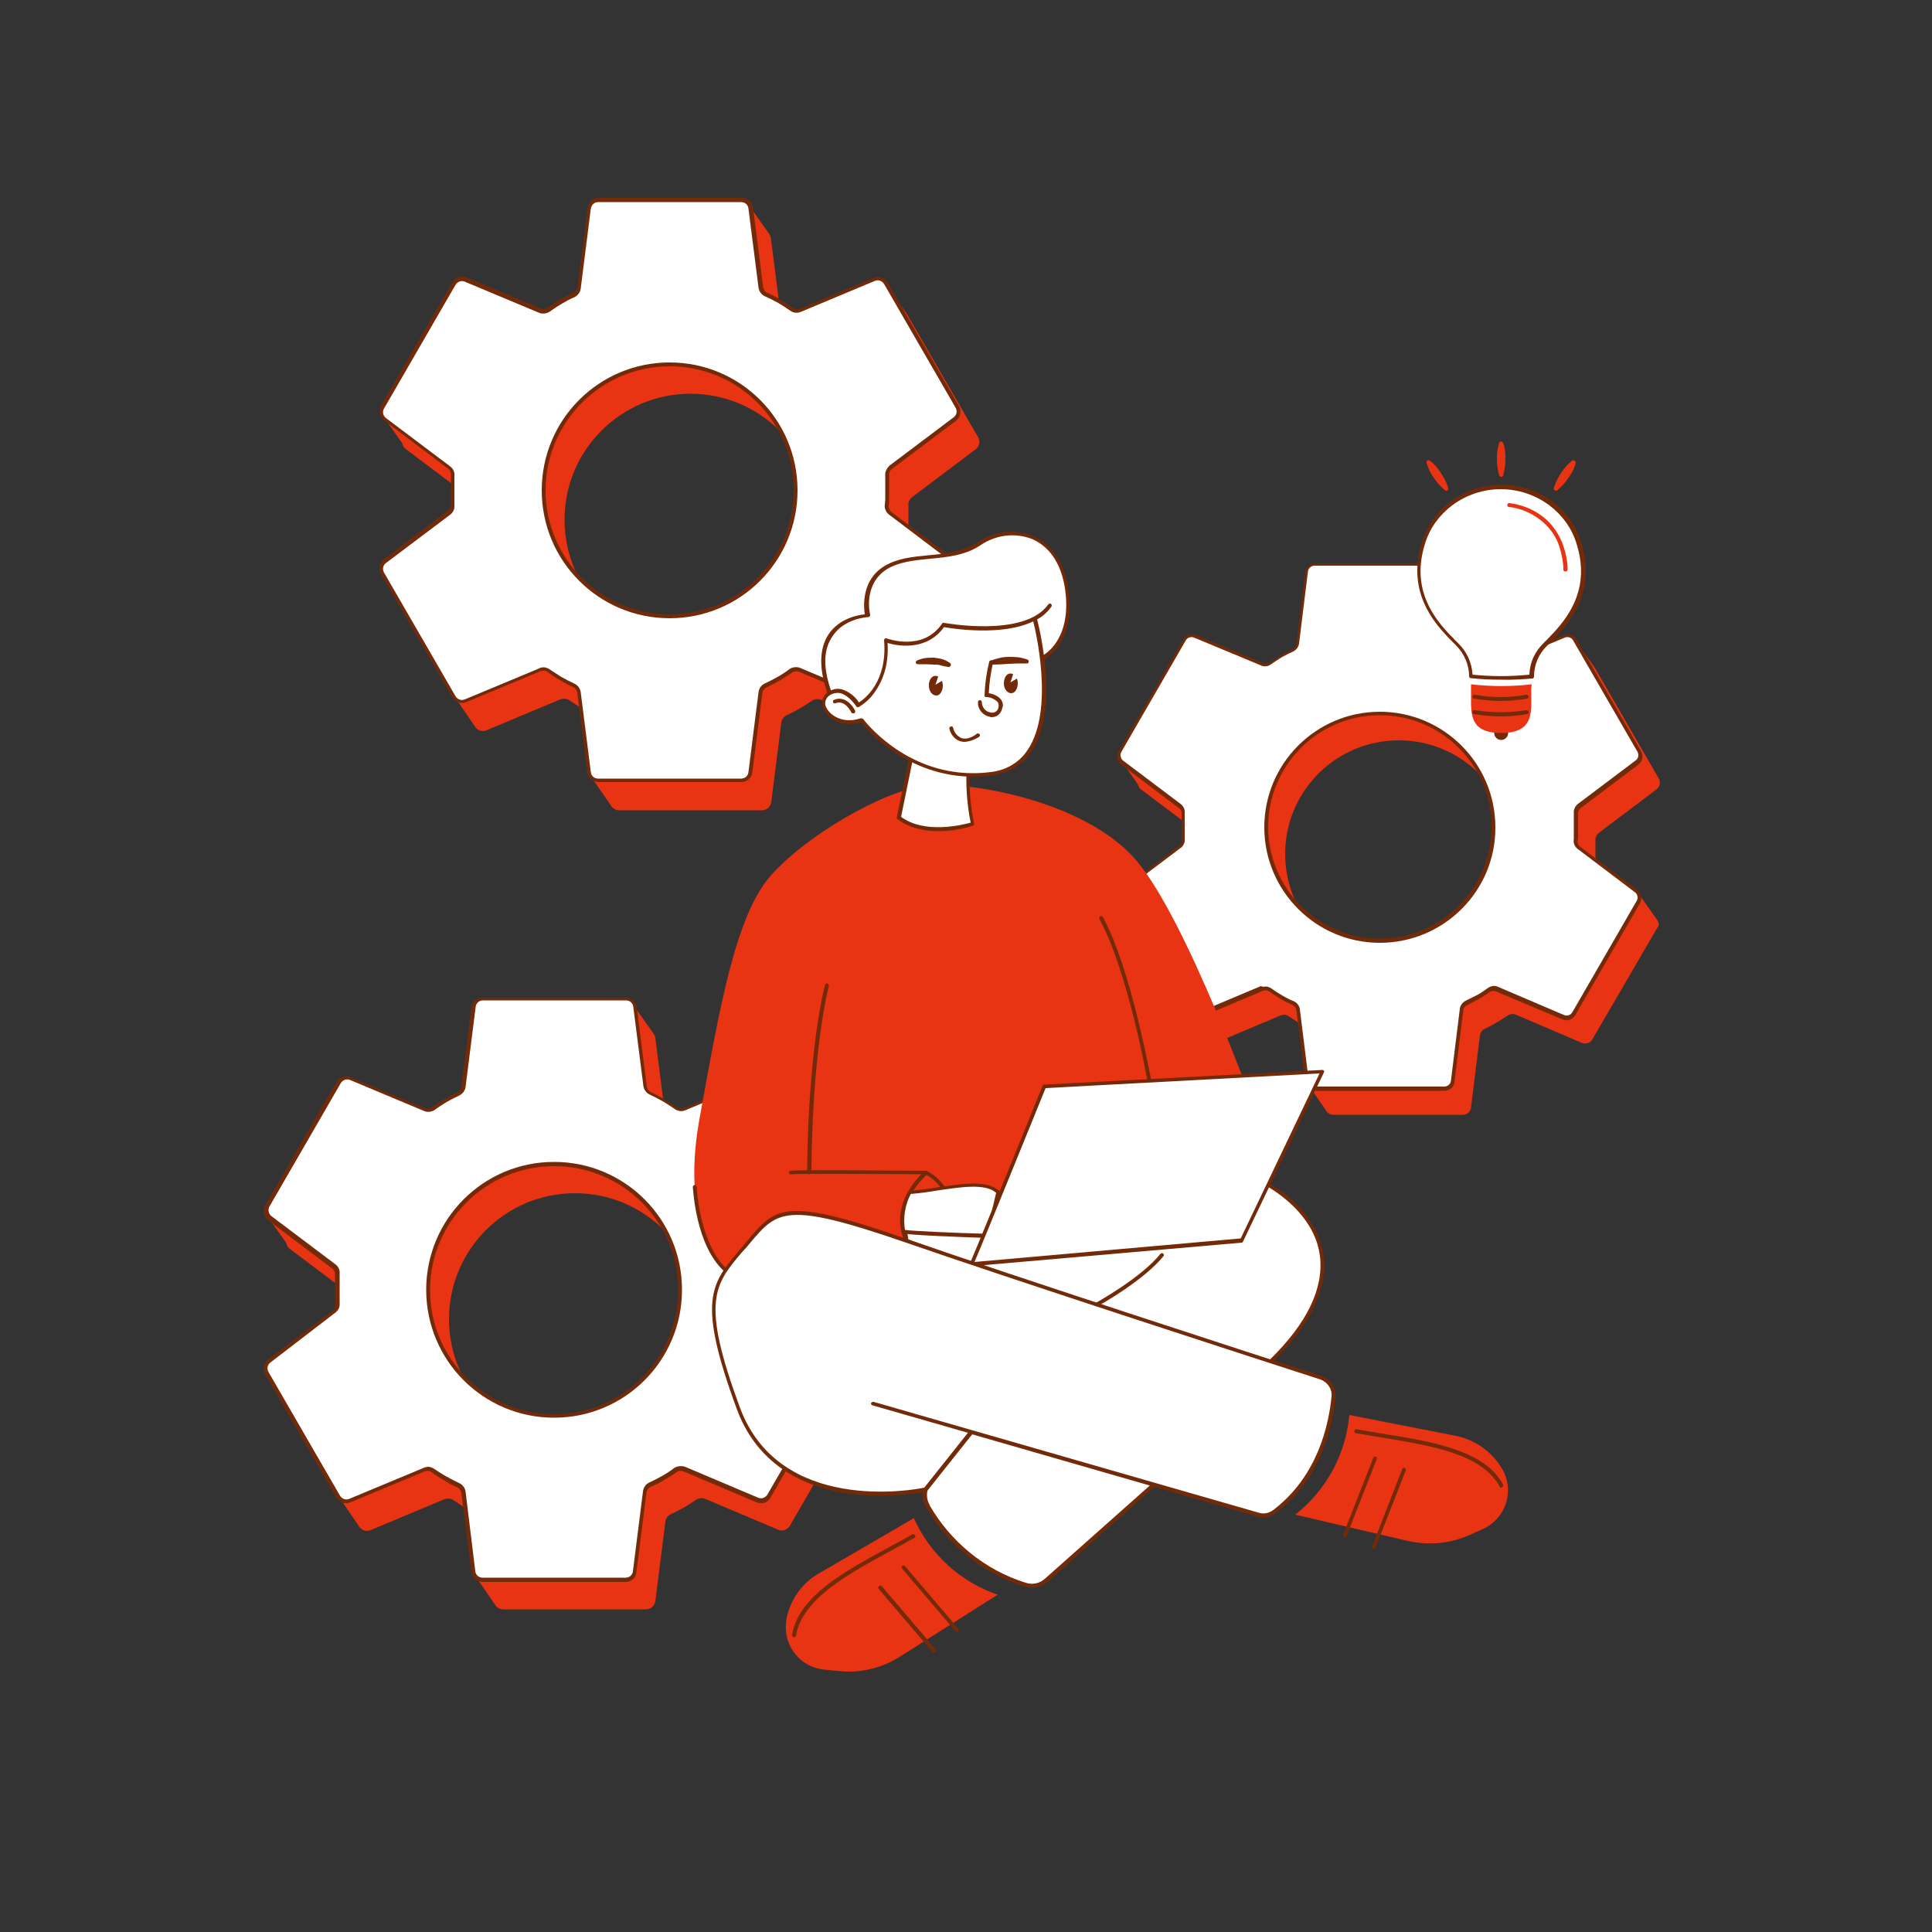 <svg transform="scale(1)" version="1.1" id="_x30_029_x5F_creative-process" xmlns="http://www.w3.org/2000/svg" xmlns:xlink="http://www.w3.org/1999/xlink" x="0px" y="0px" viewBox="0 0 500 500" xml:space="preserve" class="show_show__wrapper__graphic__5Waiy "><rect x="0" y="0" width="500" height="500" fill="#333333" stroke="none"/><title>React</title><style type="text/css">
	.st0{fill:#E83412;}
	.st1{fill:#FFFFFF;}
	.st2{fill:#732A09;}
</style><g id="gear-3"><path class="st0" d="M429,238.3L429,238.3l-0.1-0.2l-4.6-6.5l-1.7,1.6l-9-6.8c-0.6-0.5-0.9-1.3-0.8-2.1c0-0.4,0.1-0.7,0.1-1.1v-4.6
		c0-0.4,0-0.8,0-1.1c-0.1-0.7,0.3-1.4,0.8-1.9l15-11.3c0.9-0.7,1.1-1.9,0.6-2.8l-16.7-28.9l-5.5-7.6l-3,5.5l3.1,2.2l-14.7,6.2
		c-0.7,0.3-1.5,0.2-2.1-0.2c-1-0.7-1.9-1.3-2.9-1.9c-1-0.6-2-1.1-3-1.6c-0.7-0.3-1.2-1-1.3-1.7l-2.3-18.5c-0.1-0.4-0.2-0.8-0.5-1.1
		l0,0l-5-7.1l-2,6.4h-28c-1.1,0-2,0.8-2.1,1.9l-2.3,18.6c-0.1,0.7-0.5,1.4-1.2,1.7c-1,0.4-2,1-3,1.6s-2,1.2-3,1.9
		c-0.6,0.4-1.4,0.5-2,0.2l-17.3-7.2c-1-0.4-2.2,0-2.7,0.9L297.5,197l-1.4-2l-6.4,1.2l4.8,6.8l0,0c0.1,0.5,0.4,1,0.8,1.3l15,11.3
		c0.6,0.4,0.9,1.1,0.8,1.9c0,0.4,0,0.8,0,1.1v4.6c0,0.4,0,0.7,0,1.1c0.1,0.7-0.2,1.4-0.8,1.9l-15,11.3c-0.9,0.7-1.1,1.9-0.6,2.8
		l13,22.4l-0.5,0.2l4.2,6.3c0.6,0.9,1.7,1.3,2.7,0.9l17.3-7.3c0.7-0.3,1.5-0.2,2.1,0.2c1,0.6,1.9,1.3,2.9,1.9c1,0.6,2,1.1,3,1.6
		c0.7,0.3,1.2,0.9,1.3,1.7l1.2,10.3l-3,0.3v2.4l4.2,6.1c0.1,0.2,0.2,0.4,0.4,0.5l0.1,0.1l0,0c0.4,0.4,0.9,0.6,1.5,0.6h33.5
		c1.1,0,2-0.8,2.1-1.9l2.3-18.6c0.1-0.7,0.5-1.4,1.2-1.7c1-0.5,2-1,3-1.6s2-1.2,3-1.9c0.6-0.4,1.4-0.5,2.1-0.2l17.1,7.3
		c1,0.4,2.2,0,2.7-0.9l16.8-28.9C429.4,239.7,429.4,238.9,429,238.3L429,238.3z M362,250.4c-16.3,0-29.4-13.2-29.4-29.4
		c0-16.3,13.2-29.4,29.4-29.4c16.3,0,29.4,13.2,29.4,29.4l0,0C391.4,237.2,378.3,250.4,362,250.4C362,250.4,362,250.4,362,250.4
		L362,250.4z"></path><path class="st1" d="M408.7,219.4c-0.6-0.5-0.9-1.3-0.8-2.1c0-0.4,0.1-0.7,0.1-1.1v-4.6c0-0.4,0-0.8,0-1.1c0-0.7,0.3-1.4,0.8-1.9
		l15-11.3c0.9-0.7,1.1-1.9,0.6-2.8l-16.7-28.9c-0.5-0.9-1.7-1.3-2.7-0.9l-17.4,7.2c-0.7,0.3-1.5,0.2-2.1-0.2
		c-0.9-0.7-1.9-1.3-2.9-1.9c-1-0.6-2-1.1-3-1.6c-0.7-0.3-1.2-0.9-1.3-1.7l-2.4-18.5c-0.1-1.1-1.1-1.9-2.2-1.9h-33.4
		c-1.1,0-2,0.8-2.1,1.9l-2.3,18.6c-0.1,0.7-0.5,1.4-1.2,1.7c-1,0.4-2,1-3,1.6s-2,1.2-3,1.9c-0.6,0.4-1.4,0.5-2,0.2l-17.3-7.2
		c-1-0.4-2.2,0-2.7,0.9L290,194.6c-0.6,1-0.3,2.2,0.6,2.8l15,11.3c0.6,0.4,0.9,1.2,0.8,1.9c0,0.4,0,0.8,0,1.1v4.6c0,0.4,0,0.7,0,1.1
		c0.1,0.7-0.3,1.4-0.8,1.9l-15,11.3c-0.9,0.7-1.1,1.9-0.6,2.8l16.7,28.9c0.5,0.9,1.7,1.3,2.7,0.9l17.3-7.2c0.7-0.3,1.5-0.2,2.1,0.2
		c0.9,0.6,1.9,1.3,2.9,1.9c1,0.6,2,1.1,3,1.6c0.7,0.3,1.2,0.9,1.3,1.7l2.3,18.5c0.1,1.1,1.1,1.9,2.1,1.9h33.4c1.1,0,2-0.8,2.2-1.9
		l2.3-18.6c0.1-0.7,0.5-1.4,1.2-1.7c1-0.5,2-1,3-1.6s2-1.2,3-1.9c0.6-0.4,1.4-0.5,2.1-0.2l17.1,7.2c1,0.4,2.2,0,2.7-0.9l16.7-28.9
		c0.6-1,0.3-2.2-0.6-2.8L408.7,219.4z M357.1,243.4c-16.3,0-29.4-13.2-29.4-29.4c0-16.3,13.2-29.4,29.4-29.4
		c16.2,0,29.4,13.2,29.4,29.4C386.6,230.3,373.4,243.4,357.1,243.4C357.1,243.5,357.1,243.5,357.1,243.4L357.1,243.4z"></path><path class="st2" d="M373.8,282.3h-33.4c-1.4,0-2.5-1-2.6-2.4l-2.3-18.5c-0.1-0.6-0.5-1.1-1-1.3c-1.1-0.5-2.1-1-3.1-1.6
		c-1-0.6-1.9-1.2-2.9-1.9c-0.5-0.3-1.1-0.4-1.6-0.2l-17.3,7.3c-1.2,0.5-2.7,0-3.4-1.1l-16.7-28.9c-0.7-1.2-0.4-2.7,0.7-3.5l15-11.3
		c0.5-0.3,0.7-0.9,0.6-1.4v-0.2c0-0.3,0-0.7,0-1v-4.6c0-0.3,0-0.7,0-1v-0.1c0.1-0.6-0.2-1.1-0.6-1.4l-15-11.3
		c-1.1-0.8-1.4-2.3-0.7-3.5l16.7-28.9c0.7-1.2,2.1-1.6,3.4-1.1l17.3,7.2c0.5,0.2,1.1,0.2,1.6-0.1c1.1-0.7,2-1.3,3-1.9
		c1-0.6,2-1.1,3.1-1.6c0.5-0.3,0.8-0.7,0.9-1.3l2.3-18.6c0.2-1.3,1.3-2.3,2.6-2.3h33.4c1.4,0,2.5,1,2.6,2.4l2.3,18.5
		c0.1,0.6,0.5,1.1,1,1.3c1.1,0.5,2.1,1,3.1,1.6c1.2,0.7,2.1,1.3,2.9,1.9c0.5,0.3,1.1,0.4,1.6,0.2l17.3-7.3c1.2-0.5,2.7,0,3.4,1.1
		l16.7,28.9c0.7,1.2,0.4,2.7-0.7,3.5l-15,11.3c-0.4,0.4-0.7,0.9-0.6,1.5c0,0.4,0,0.8,0,1.2v4.6c0,0.4,0,0.7-0.1,1.1
		c-0.1,0.6,0.2,1.2,0.6,1.5l14.8,11.2c1.1,0.8,1.4,2.3,0.7,3.5l-16.7,28.9c-0.7,1.2-2.1,1.7-3.4,1.1l-17.1-7.2
		c-0.5-0.2-1.1-0.2-1.6,0.1c-0.9,0.6-1.9,1.3-3,1.9s-2,1.1-3,1.6c-0.5,0.2-0.9,0.7-0.9,1.3l-2.3,18.6
		C376.3,281.3,375.2,282.3,373.8,282.3z M327.5,255.3c0.5,0,1.1,0.2,1.5,0.5c1,0.7,1.9,1.3,2.8,1.8c1,0.6,2,1.1,3,1.5
		c0.9,0.4,1.5,1.2,1.6,2.1l2.3,18.5c0.1,0.8,0.8,1.5,1.7,1.5h33.4c0.8,0,1.6-0.6,1.7-1.5l2.3-18.6c0.1-0.9,0.7-1.7,1.5-2.1
		c1-0.5,2-1,3-1.5s2-1.3,2.9-1.9c0.8-0.5,1.7-0.6,2.5-0.2l17.1,7.3c0.8,0.3,1.7,0,2.1-0.7l16.7-28.9c0.4-0.7,0.2-1.7-0.5-2.2
		l-14.8-11.2l0,0c-0.8-0.6-1.2-1.6-1-2.5c0-0.3,0-0.6,0-1v-4.6c0-0.4,0-0.7,0-1.1c-0.1-0.9,0.3-1.8,1-2.4l15-11.3
		c0.7-0.5,0.9-1.4,0.5-2.2l-16.7-28.9c-0.4-0.7-1.3-1-2.1-0.7l-17.3,7.2c-0.8,0.4-1.8,0.3-2.6-0.3c-0.8-0.6-1.7-1.1-2.8-1.8
		c-1-0.6-2-1.1-3-1.6c-0.9-0.4-1.5-1.2-1.6-2.1l-2.3-18.5c-0.1-0.8-0.8-1.5-1.7-1.5h-33.5c-0.8,0-1.6,0.6-1.7,1.5l-2.3,18.6
		c-0.1,0.9-0.7,1.7-1.5,2.1c-0.9,0.4-1.9,0.9-3,1.5c-0.9,0.6-1.9,1.2-2.9,1.9c-0.7,0.5-1.7,0.6-2.5,0.2l-17.3-7.2
		c-0.8-0.3-1.7,0-2.1,0.7l-16.7,28.9c-0.4,0.7-0.2,1.7,0.4,2.2l15,11.3c0.7,0.6,1.1,1.4,1,2.3v0.1c0,0.3,0,0.7,0,1v4.6
		c0,0.3,0,0.6,0,0.9v0.1c0.1,0.9-0.3,1.8-1,2.3l-15,11.3c-0.7,0.5-0.9,1.4-0.4,2.2l16.7,28.9c0.4,0.7,1.3,1,2.1,0.7l17.3-7.3
		C326.8,255.4,327.2,255.4,327.5,255.3L327.5,255.3z M357.1,244c-16.5,0-29.9-13.4-29.9-29.9c0-16.5,13.4-29.9,29.9-29.9
		c16.5,0,29.9,13.4,29.9,29.9C387.1,230.5,373.7,244,357.1,244z M357.1,185.1c-16,0-28.9,13-28.9,28.9c0,16,13,28.9,28.9,28.9
		s28.9-13,28.9-28.9c0,0,0,0,0-0.1C386,198.1,373.1,185.1,357.1,185.1L357.1,185.1z"></path></g><g id="gear-2"><path class="st0" d="M223,360.7L223,360.7l-0.1-0.2l-5-7.2l-2,1.8l-10-7.5c-0.7-0.5-1-1.4-0.9-2.3c0-0.4,0.1-0.8,0.1-1.2v-5
		c0-0.4,0-0.8,0-1.2c-0.1-0.8,0.3-1.6,0.9-2.1l16.6-12.5c1-0.7,1.2-2.1,0.6-3.1l-18.5-32l-6-8.4l-3.4,6.1l3.4,2.4l-16.2,6.8
		c-0.8,0.3-1.6,0.2-2.3-0.2c-1-0.7-2.1-1.4-3.2-2.1c-1.1-0.7-2.2-1.2-3.4-1.8c-0.8-0.3-1.3-1-1.4-1.9l-2.6-20.5
		c-0.1-0.5-0.3-0.9-0.6-1.3l0,0l-5.6-7.9l-2.2,7.1h-31c-1.2,0-2.2,0.9-2.4,2.1l-2.6,20.5c-0.1,0.8-0.6,1.5-1.3,1.9
		c-1.1,0.5-2.2,1.1-3.3,1.7s-2.2,1.4-3.3,2.1c-0.7,0.5-1.5,0.5-2.3,0.2l-19.1-8c-1.1-0.5-2.4,0-3,1l-15.6,27l-1.4-2.1l-7.1,1.3
		l5.3,7.5l0,0c0.1,0.6,0.4,1.1,0.9,1.5l16.6,12.5c0.7,0.5,1,1.3,0.9,2.1c0,0.4,0,0.8,0,1.2v4.9c0,0.4,0,0.8,0,1.2
		c0.1,0.8-0.3,1.6-0.9,2.1L75,359.9c-0.9,0.7-1.2,2.1-0.6,3.1l14.3,24.8l-0.5,0.3l4.7,6.9c0.6,1,1.9,1.5,3,1l19.1-8
		c0.8-0.3,1.6-0.2,2.3,0.2c1,0.7,2.1,1.4,3.2,2.1c1.1,0.6,2.2,1.2,3.3,1.7c0.8,0.3,1.3,1,1.4,1.9l1.4,11.4l-3.3,0.3v2.7l4.7,6.8
		c0.1,0.2,0.2,0.4,0.4,0.6l0.1,0.1l0,0c0.4,0.4,1,0.7,1.7,0.7h37c1.2,0,2.2-0.9,2.4-2.1l2.6-20.6c0.1-0.8,0.6-1.6,1.4-1.9
		c1.1-0.5,2.2-1.1,3.3-1.7s2.2-1.4,3.3-2.1c0.7-0.4,1.5-0.5,2.3-0.2l18.9,8c1.1,0.5,2.4,0,3-1l18.5-32
		C223.3,362.3,223.3,361.4,223,360.7L223,360.7z M148.8,374c-18,0-32.6-14.6-32.6-32.6c0-18,14.6-32.6,32.6-32.6
		s32.6,14.6,32.6,32.6S166.8,374,148.8,374C148.8,374,148.8,374,148.8,374L148.8,374z"></path><path class="st1" d="M200.6,339.8c-0.7-0.5-1-1.4-0.9-2.3c0-0.4,0.1-0.8,0.1-1.2v-5.1c0-0.4,0-0.8,0-1.2c-0.1-0.8,0.3-1.6,0.9-2.1
		l16.6-12.5c1-0.7,1.2-2.1,0.6-3.1l-18.5-32c-0.6-1-1.9-1.5-3-1l-19.1,8c-0.8,0.3-1.6,0.2-2.3-0.2c-1-0.7-2.1-1.4-3.2-2.1
		c-1.1-0.7-2.2-1.2-3.4-1.8c-0.8-0.3-1.3-1-1.4-1.9l-2.6-20.5c-0.1-1.2-1.2-2.1-2.4-2.1h-37c-1.2,0-2.2,0.9-2.4,2.1l-2.6,20.6
		c-0.1,0.8-0.6,1.5-1.3,1.9c-1.1,0.5-2.2,1.1-3.3,1.7s-2.2,1.4-3.3,2.1c-0.7,0.5-1.5,0.5-2.3,0.2l-19.1-8c-1.1-0.5-2.4,0-3,1
		l-18.5,32c-0.6,1.1-0.3,2.4,0.6,3.1L86.3,328c0.6,0.5,1,1.3,0.9,2.1c0,0.4,0,0.8,0,1.2v5.1c0,0.4,0,0.8,0,1.2
		c0.1,0.8-0.3,1.6-0.9,2.1l-16.6,12.5c-1,0.7-1.2,2.1-0.6,3.1l18.5,32c0.6,1,1.9,1.5,3,1l19.1-8c0.8-0.3,1.6-0.2,2.3,0.2
		c1,0.7,2.1,1.4,3.2,2.1c1.1,0.6,2.2,1.2,3.3,1.8c0.8,0.3,1.3,1,1.4,1.9l2.6,20.5c0.1,1.2,1.2,2.1,2.4,2.1h37c1.2,0,2.2-0.9,2.4-2.1
		l2.6-20.5c0.1-0.8,0.6-1.5,1.4-1.9c1.1-0.5,2.2-1.1,3.3-1.7s2.2-1.4,3.3-2.1c0.7-0.5,1.5-0.5,2.3-0.2l18.9,8c1.1,0.5,2.4,0,3-1
		l18.5-32c0.6-1.1,0.3-2.4-0.6-3.1L200.6,339.8z M143.4,366.4c-18,0-32.6-14.6-32.6-32.6c0-18,14.6-32.6,32.6-32.6
		s32.6,14.6,32.6,32.6c0,0,0,0,0,0C176,351.8,161.4,366.4,143.4,366.4L143.4,366.4z"></path><path class="st2" d="M161.9,409.4h-37c-1.5,0-2.7-1.1-2.9-2.5l-2.6-20.5c-0.1-0.7-0.5-1.2-1.1-1.5c-1.2-0.5-2.3-1.1-3.4-1.8
		c-1.1-0.6-2.1-1.3-3.2-2.1c-0.5-0.4-1.2-0.4-1.8-0.2l-19.2,8c-1.3,0.6-2.9,0-3.6-1.2l-18.5-32c-0.7-1.3-0.4-2.9,0.8-3.8L86,339.3
		c0.5-0.4,0.8-1,0.7-1.6v-0.2c0-0.4,0-0.8,0-1.1v-5.1c0-0.4,0-0.7,0-1.1V330c0.1-0.6-0.2-1.3-0.7-1.7l-16.6-12.5
		c-1.2-0.9-1.5-2.5-0.8-3.8l18.5-32c0.7-1.3,2.3-1.8,3.7-1.2l19.1,8c0.6,0.3,1.3,0.2,1.8-0.2c1.2-0.8,2.2-1.5,3.3-2.1
		c1.1-0.6,2.2-1.2,3.4-1.8c0.6-0.3,0.9-0.9,1-1.5l2.6-20.5c0.2-1.5,1.4-2.5,2.9-2.5h37c1.5,0,2.7,1.1,2.9,2.5l2.6,20.5
		c0.1,0.7,0.5,1.2,1.1,1.5c1.2,0.5,2.3,1.1,3.4,1.8c1.3,0.8,2.3,1.5,3.2,2.1c0.5,0.4,1.2,0.4,1.8,0.2l19.1-8
		c1.3-0.6,2.9-0.1,3.6,1.2l18.5,32c0.7,1.3,0.4,2.9-0.8,3.8l-16.5,12.5c-0.5,0.4-0.8,1-0.7,1.7c0,0.4,0,0.9,0,1.3v5.1
		c0,0.4,0,0.8-0.1,1.2c-0.1,0.7,0.2,1.4,0.7,1.8l16.4,12.4c1.2,0.9,1.5,2.5,0.8,3.8l-18.5,32c-0.7,1.3-2.3,1.8-3.6,1.2l-18.9-8
		c-0.6-0.2-1.3-0.2-1.8,0.2c-1,0.7-2.1,1.4-3.3,2.1s-2.2,1.2-3.4,1.7c-0.6,0.3-1,0.8-1.1,1.5l-2.6,20.6
		C164.6,408.3,163.4,409.4,161.9,409.4z M110.7,379.6c0.6,0,1.1,0.2,1.6,0.5c1.1,0.7,2.1,1.4,3.2,2c1.1,0.6,2.2,1.2,3.3,1.7
		c0.9,0.4,1.6,1.3,1.7,2.3l2.5,20.5c0.1,1,0.9,1.7,1.9,1.7h37c1,0,1.8-0.7,1.9-1.7l2.6-20.6c0.1-1,0.7-1.9,1.6-2.3
		c1.1-0.5,2.2-1.1,3.3-1.7s2.3-1.4,3.2-2.1c0.8-0.5,1.9-0.6,2.8-0.3l18.9,8c0.9,0.4,1.9,0,2.4-0.8l18.5-32c0.5-0.8,0.3-1.9-0.5-2.5
		l-16.4-12.4l0,0c-0.8-0.6-1.3-1.7-1.1-2.8c0-0.4,0.1-0.7,0.1-1.1v-5.1c0-0.4,0-0.8,0-1.2c-0.1-1,0.3-1.9,1.1-2.6l16.6-12.5
		c0.8-0.6,1-1.6,0.5-2.5l-18.5-32c-0.5-0.8-1.5-1.2-2.4-0.8l-19.1,8c-0.9,0.4-2,0.3-2.8-0.3c-0.9-0.6-1.9-1.3-3.1-2
		c-1.1-0.6-2.2-1.2-3.3-1.7c-0.9-0.4-1.6-1.3-1.7-2.3l-2.6-20.4c-0.1-1-0.9-1.7-1.9-1.7h-37c-1,0-1.8,0.7-1.9,1.7l-2.6,20.6
		c-0.1,1-0.7,1.8-1.6,2.3c-1,0.5-2.1,1-3.3,1.7c-1,0.6-2.1,1.3-3.2,2.1c-0.8,0.5-1.8,0.6-2.7,0.2l-19.1-8c-0.9-0.4-1.9,0-2.4,0.8
		l-18.5,32c-0.4,0.8-0.2,1.8,0.5,2.4l16.6,12.5c0.8,0.6,1.2,1.5,1.1,2.5v0.1c0,0.4,0,0.7,0,1.1v5.1c0,0.4,0,0.7,0,1.1v0.1
		c0.1,1-0.3,1.9-1.1,2.5L70,352.6c-0.8,0.6-1,1.6-0.5,2.5l18.5,32c0.5,0.8,1.5,1.2,2.4,0.8l19.2-8
		C109.9,379.7,110.3,379.7,110.7,379.6z M143.4,366.9c-18.3,0-33.1-14.8-33.1-33.1c0-18.3,14.8-33.1,33.1-33.1s33.1,14.8,33.1,33.1
		l0,0C176.5,352.1,161.7,366.9,143.4,366.9z M143.4,301.8c-17.7,0-32.1,14.4-32.1,32.1c0,17.7,14.4,32.1,32.1,32.1
		s32.1-14.4,32.1-32.1C175.5,316.1,161.1,301.8,143.4,301.8z"></path></g><g id="gear-1"><path class="st0" d="M252.9,153.7L252.9,153.7c0-0.1-0.1-0.1-0.1-0.2l-5-7.2l-1.9,1.8l-10-7.6c-0.7-0.5-1-1.4-0.9-2.3
		c0-0.4,0.1-0.8,0.1-1.2V132c0-0.4,0-0.8,0-1.2c-0.1-0.8,0.3-1.6,0.9-2.1l16.6-12.5c0.9-0.8,1.1-2.1,0.5-3.1l-18.5-32l-6-8.3
		l-3.4,6.1l3.4,2.4L212.4,88c-0.7,0.3-1.6,0.2-2.3-0.2c-1-0.7-2.1-1.4-3.2-2.1c-1.1-0.6-2.2-1.2-3.4-1.7c-0.8-0.3-1.3-1.1-1.4-1.9
		l-2.6-20.5c-0.1-0.5-0.3-0.9-0.6-1.3l0,0l-5.6-7.9l-2.2,7.1h-31c-1.2,0-2.2,0.9-2.4,2.1l-2.6,20.6c-0.1,0.8-0.6,1.5-1.3,1.8
		c-1.1,0.5-2.2,1.1-3.3,1.7s-2.2,1.4-3.3,2.1c-0.7,0.4-1.5,0.5-2.2,0.2l-19.1-8c-1.1-0.5-2.4,0-3,1l-15.6,27l-1.4-2.1l-7.1,1.3
		l5.3,7.5l0,0c0.1,0.6,0.4,1.1,0.9,1.5l16.6,12.5c0.6,0.5,1,1.3,0.9,2.1c0,0.4,0,0.8,0,1.2v5.1c0,0.4,0,0.8,0,1.2
		c0.1,0.8-0.3,1.6-0.9,2.1L105,152.9c-1,0.7-1.3,2.1-0.6,3.1l14.3,24.8l-0.5,0.3l4.7,6.9c0.6,1,1.9,1.5,3,1L145,181
		c0.8-0.3,1.6-0.2,2.3,0.2c1,0.7,2.1,1.4,3.2,2.1c1.1,0.6,2.2,1.2,3.3,1.8c0.8,0.3,1.3,1,1.4,1.9l1.4,11.4l-3.3,0.4v2.7l4.7,6.8
		c0.1,0.2,0.2,0.4,0.4,0.6l0.1,0.1l0,0c0.4,0.4,1,0.7,1.7,0.7h37c1.2,0,2.2-0.9,2.4-2.1l2.6-20.6c0.1-0.8,0.6-1.5,1.4-1.9
		c1.1-0.5,2.2-1.1,3.3-1.7s2.2-1.4,3.3-2.1c0.7-0.4,1.5-0.5,2.3-0.2l18.9,8c1.1,0.5,2.4,0,3-1l18.5-32
		C253.2,155.3,253.2,154.4,252.9,153.7L252.9,153.7z M178.7,167.1c-18,0-32.6-14.6-32.6-32.6s14.6-32.6,32.6-32.6
		s32.6,14.6,32.6,32.6c0,0,0,0,0,0C211.3,152.5,196.7,167.1,178.7,167.1C178.7,167.1,178.7,167.1,178.7,167.1L178.7,167.1z"></path><path class="st1" d="M230.5,132.9c-0.7-0.5-1.1-1.4-0.9-2.3c0-0.4,0.1-0.8,0.1-1.2v-5.1c0-0.4,0-0.8,0-1.2c0-0.8,0.3-1.6,0.9-2.1
		l16.6-12.5c1-0.7,1.2-2.1,0.6-3.1l-18.5-32c-0.6-1-1.9-1.5-3-1l-19.1,8c-0.7,0.3-1.6,0.2-2.3-0.2c-1-0.7-2.1-1.4-3.2-2.1
		c-1.1-0.7-2.2-1.2-3.4-1.8c-0.8-0.3-1.3-1-1.4-1.9l-2.6-20.5c-0.1-1.2-1.2-2.1-2.4-2.1h-37c-1.2,0-2.2,0.9-2.4,2.1L150,74.4
		c-0.1,0.8-0.6,1.5-1.3,1.9c-1.1,0.5-2.2,1.1-3.3,1.7s-2.2,1.4-3.3,2.1c-0.7,0.4-1.5,0.5-2.3,0.2l-19.2-8c-1.1-0.5-2.4,0-3,1
		l-18.6,32c-0.6,1.1-0.3,2.4,0.6,3.1l16.5,12.5c0.7,0.5,1,1.3,0.9,2.1c0,0.4,0,0.8,0,1.2v5.1c0,0.4,0,0.8,0,1.2
		c0.1,0.8-0.3,1.6-0.9,2.1l-16.6,12.6c-1,0.7-1.2,2.1-0.6,3.1l18.5,32c0.6,1,1.9,1.5,3,1l19.1-8c0.8-0.3,1.6-0.2,2.3,0.2
		c1,0.7,2.1,1.4,3.2,2.1c1.1,0.6,2.2,1.2,3.3,1.8c0.8,0.3,1.3,1,1.4,1.9l2.6,20.5c0.1,1.2,1.2,2.1,2.4,2.1h37c1.2,0,2.2-0.9,2.4-2.1
		l2.6-20.6c0.1-0.8,0.6-1.5,1.4-1.9c1.1-0.5,2.2-1.1,3.3-1.7s2.2-1.4,3.3-2.1c0.7-0.4,1.5-0.5,2.3-0.2l18.9,8c1.1,0.5,2.4,0,3-1
		l18.5-32c0.6-1.1,0.3-2.4-0.6-3.1L230.5,132.9z M173.3,159.4c-18,0-32.6-14.6-32.6-32.6s14.6-32.6,32.6-32.6s32.6,14.6,32.6,32.6
		l0,0C205.9,144.9,191.3,159.4,173.3,159.4z"></path><path class="st2" d="M191.9,202.4h-37c-1.5,0-2.7-1.1-2.9-2.6l-2.6-20.5c-0.1-0.7-0.5-1.2-1.1-1.5c-1.2-0.5-2.3-1.1-3.4-1.8
		c-1.1-0.6-2.1-1.3-3.2-2.1c-0.5-0.4-1.2-0.4-1.8-0.2l-19.2,8c-1.3,0.6-2.9,0-3.6-1.2l-18.5-32c-0.7-1.3-0.4-2.9,0.8-3.8l16.6-12.6
		c0.5-0.4,0.8-1,0.7-1.6v-0.2c0-0.4,0-0.8,0-1.1v-5.1c0-0.4,0-0.7,0-1.1V123c0.1-0.6-0.2-1.3-0.7-1.7l-16.6-12.5
		c-1.2-0.9-1.5-2.5-0.8-3.8l18.5-32c0.7-1.3,2.3-1.8,3.7-1.2l19.1,8c0.6,0.3,1.3,0.2,1.8-0.2c1.2-0.8,2.2-1.5,3.3-2.1
		c1.3-0.7,2.4-1.3,3.4-1.8c0.6-0.3,1-0.8,1.1-1.5l2.6-20.5c0.2-1.5,1.4-2.6,2.9-2.5h37c1.5,0,2.7,1.1,2.9,2.6l2.6,20.5
		c0.1,0.7,0.5,1.2,1.1,1.5c1.2,0.5,2.3,1.1,3.4,1.8c1.3,0.8,2.3,1.4,3.2,2.1c0.5,0.4,1.2,0.4,1.8,0.2l19.1-8
		c1.3-0.6,2.9-0.1,3.6,1.2l18.5,32c0.7,1.3,0.4,2.9-0.8,3.8l-16.6,12.5c-0.5,0.4-0.8,1-0.7,1.7c0,0.4,0,0.9,0,1.3v5.1
		c0,0.4,0,0.8-0.1,1.2c-0.1,0.7,0.2,1.4,0.7,1.8l16.4,12.4c1.2,0.9,1.5,2.5,0.8,3.8l-18.5,32c-0.7,1.3-2.3,1.8-3.6,1.2l-18.9-8
		c-0.6-0.3-1.3-0.2-1.8,0.1c-1,0.7-2.1,1.4-3.3,2.1s-2.2,1.2-3.4,1.8c-0.6,0.3-1,0.8-1.1,1.5l-2.6,20.6
		C194.5,201.3,193.3,202.4,191.9,202.4z M140.6,172.7c0.6,0,1.2,0.2,1.6,0.5c1.1,0.7,2.1,1.4,3.1,2c1.1,0.6,2.2,1.2,3.3,1.7
		c0.9,0.4,1.6,1.3,1.7,2.3l2.6,20.6c0.1,1,0.9,1.7,1.9,1.7h37c1,0,1.8-0.7,1.9-1.7l2.6-20.6c0.1-1,0.7-1.9,1.6-2.3
		c1.1-0.5,2.2-1.1,3.3-1.7s2.3-1.4,3.2-2.1c0.8-0.5,1.9-0.6,2.8-0.2l18.9,8c0.9,0.4,1.9,0,2.4-0.8l18.5-32c0.5-0.8,0.3-1.9-0.5-2.5
		l-16.4-12.4l0,0c-0.8-0.6-1.3-1.7-1.1-2.7c0-0.4,0.1-0.7,0.1-1.1v-5.1c0-0.4,0-0.8,0-1.2c-0.1-1,0.4-1.9,1.1-2.6l16.6-12.5
		c0.8-0.6,1-1.6,0.5-2.5l-18.5-32c-0.5-0.8-1.5-1.2-2.4-0.8l-19.1,8c-0.9,0.4-2,0.3-2.8-0.3c-0.9-0.6-1.9-1.3-3.1-2
		c-1.1-0.6-2.2-1.2-3.4-1.7c-0.9-0.4-1.6-1.3-1.7-2.3L193.7,54c-0.1-1-0.9-1.7-1.9-1.7h-37c-1,0-1.7,0.7-1.9,1.7l-2.6,20.6
		c-0.1,1-0.7,1.8-1.6,2.3c-1,0.4-2.1,1-3.3,1.7c-1,0.6-2.1,1.3-3.2,2.1c-0.8,0.5-1.9,0.6-2.8,0.2l-19.1-8c-0.9-0.4-1.9,0-2.4,0.8
		l-18.5,32c-0.5,0.8-0.3,1.9,0.5,2.5l16.6,12.5c0.8,0.6,1.2,1.5,1.1,2.5v0.1c0,0.4,0,0.7,0,1.1v5.1c0,0.4,0,0.7,0,1.1v0.1
		c0.1,1-0.3,1.9-1.1,2.5l-16.6,12.5c-0.8,0.6-1,1.6-0.5,2.5l18.5,32c0.5,0.8,1.5,1.2,2.4,0.8l19.2-8
		C139.8,172.8,140.2,172.7,140.6,172.7L140.6,172.7z M173.3,160c-18.3,0-33.1-14.8-33.1-33.1s14.8-33.1,33.1-33.1
		s33.1,14.8,33.1,33.1C206.4,145.2,191.6,160,173.3,160z M173.3,94.8c-17.7,0-32.1,14.4-32.1,32.1s14.4,32.1,32.1,32.1
		s32.1-14.4,32.1-32.1c0,0,0,0,0,0C205.4,109.2,191.1,94.8,173.3,94.8L173.3,94.8z"></path></g><g id="character"><path class="st1" d="M328.3,306.7c10.7,6.2,25,21.9,0.6,45.7l-30.3,31.8l-27.8,24.7c-1.5,1.3-3.6,1.8-5.6,1.2l0,0
		c-10.6-3.4-19.5-10.6-25.1-20.2l-0.1-0.1c-1.2-2.1-1-4.7,0.6-6.6l10.7-12.6l1.7-48.4L328.3,306.7z"></path><path class="st2" d="M267,410.9c-0.6,0-1.3-0.1-1.9-0.3c-10.7-3.4-19.7-10.7-25.4-20.5l-0.1-0.1c-1.3-2.3-1.1-5.1,0.6-7.1
		l10.6-12.5l1.7-48.2c0-0.2,0.2-0.4,0.4-0.5l75.1-15.5c0.1,0,0.2,0,0.4,0c3.8,2.2,12.8,8.5,14.1,18.8c1.1,8.6-3.4,18-13.4,27.7
		L299,384.5l-27.8,24.8C270,410.3,268.5,410.9,267,410.9z M253.6,322.6l-1.7,48c0,0.1,0,0.2-0.1,0.3l-10.7,12.6
		c-1.4,1.7-1.6,4.1-0.5,6v0.1c5.5,9.5,14.3,16.7,24.8,20c1.8,0.6,3.7,0.2,5.1-1.1l27.8-24.7l30.2-31.8c9.8-9.5,14.1-18.6,13.1-26.9
		c-1.2-9.7-9.7-15.7-13.5-18L253.6,322.6z M251.4,370.6L251.4,370.6z"></path><path class="st2" d="M283.8,338.2c-0.2,0-0.4-0.1-0.4-0.3c-0.1-0.2,0-0.5,0.2-0.7c0.1-0.1,11.9-6.6,16.7-12.7
		c0.2-0.2,0.5-0.3,0.7-0.1c0.2,0.2,0.3,0.5,0.1,0.7c0,0,0,0,0,0c-5,6.2-16.5,12.7-17,12.9C284,338.1,283.9,338.2,283.8,338.2z"></path><path class="st0" d="M187.6,328.5c0,0-11.8-10.1-6.6-38.8s9.3-52.6,18.4-63s29.2-22.1,40.2-23.4s41.4,4,54.5,19.4
		s30.7,64.7,30.7,64.7s-44.6,35.8-44.6,35s-45.7-1.3-45.7-1.3s-23.6-9.8-31.3-6.6S187.6,328.5,187.6,328.5z"></path><path class="st1" d="M250.7,197.5c-0.4,5.3-0.1,10.6,1,15.8c0,0-12,3.9-19.1-1.6l4-19.5L250.7,197.5z"></path><path class="st2" d="M242.8,215.1c-3.5,0-7.4-0.7-10.5-3.1c-0.2-0.1-0.2-0.3-0.2-0.5l4-19.5c0-0.1,0.1-0.3,0.2-0.3
		c0.1-0.1,0.3-0.1,0.4,0l14.1,5.3c0.2,0.1,0.3,0.3,0.3,0.5c-0.4,5.2-0.1,10.5,1,15.6c0.1,0.3-0.1,0.5-0.3,0.6
		C248.9,214.6,245.9,215.1,242.8,215.1z M233.2,211.4c6.1,4.5,15.8,2.1,18,1.5c-1-5-1.3-10-1-15.1l-13.2-5L233.2,211.4z"></path><path class="st1" d="M269.8,170.3l-19.3,5.2l-20.2,6.7l-11.9,1.8l-3.6-4.5c-6.8-19.3,9.8-20,9.8-20s-2-8.4,4.8-12.5
		s16.9-1.3,24.2-6.2c7.3-5,19.8-3.7,22.5,10.9S269.8,170.3,269.8,170.3z"></path><path class="st2" d="M218.3,184.4c-0.2,0-0.3-0.1-0.4-0.2l-3.6-4.5c0,0-0.1-0.1-0.1-0.1c-2.3-6.5-2.2-11.7,0.2-15.4
		c2.8-4.2,7.8-5.1,9.4-5.2c-0.3-2-0.9-8.9,5.1-12.5c3.3-2,7.2-2.4,11.4-2.8c4.4-0.4,9-0.9,12.8-3.4c4.2-2.9,9.5-3.5,14.2-1.6
		c3.3,1.4,7.6,4.8,9,12.9c2.7,14.8-6.3,19.2-6.4,19.3h-0.1l-19.3,5.2l-20.2,6.7L218.3,184.4L218.3,184.4z M215.2,179.1l3.3,4.2
		l11.6-1.8l20.2-6.6l19.3-5.1c1.6-0.9,2.9-2.2,3.9-3.8c2.3-3.6,3-8.6,2-14.4c-1.4-7.7-5.4-10.8-8.4-12.1c-4.4-1.7-9.3-1.1-13.2,1.5
		c-3.9,2.7-8.7,3.2-13.2,3.6c-4.1,0.4-7.9,0.8-11,2.6c-6.4,3.9-4.6,11.6-4.5,11.9c0,0.1,0,0.3-0.1,0.4c-0.1,0.1-0.2,0.2-0.4,0.2
		c-0.1,0-6.2,0.3-9.2,4.9C213,168.1,213,173,215.2,179.1L215.2,179.1z M269.8,170.3L269.8,170.3z"></path><path class="st1" d="M268,160.4c0,0,10,37.1-11.4,39.8S223,186.4,223,186.4c-7.4,2.5-12.4-4.4-8.3-7s7.4,3.1,7.4,3.1
		s8.2-4.3,7.1-16.8c0,0,9.8,3.8,15-3.9c0,0,21.1,4.1,27.5-5"></path><path class="st2" d="M251.9,201c-17,0-27.4-12-29-14.1c-4.6,1.4-8.4-0.6-9.7-3.3c-0.9-1.6-0.4-3.7,1.3-4.6c1-0.7,2.3-0.9,3.4-0.6
		c1.8,0.6,3.4,1.8,4.4,3.4c1.6-1,7.4-5.5,6.5-16.1c0-0.3,0.2-0.5,0.4-0.5c0.1,0,0.2,0,0.2,0c0.4,0.1,9.4,3.5,14.4-3.8
		c0.1-0.2,0.3-0.3,0.5-0.2c0.2,0,20.9,3.9,27-4.8c0.2-0.2,0.5-0.3,0.7-0.1c0.2,0.2,0.3,0.4,0.1,0.7c-1,1.4-2.2,2.5-3.7,3.3
		c0.3,1.1,6,23-1.5,34.2c-2.3,3.5-6.1,5.8-10.4,6.2C255.1,200.9,253.5,201,251.9,201z M223,185.9c0.2,0,0.3,0.1,0.4,0.2
		c0.1,0.1,10.4,14,28.4,14c1.6,0,3.1-0.1,4.6-0.3c3.9-0.4,7.5-2.5,9.6-5.8c6.9-10.3,2-30.8,1.4-33.2c-8,3.9-20.8,1.9-23.1,1.5
		c-4.6,6.4-12.3,4.8-14.6,4.1c0.4,6.2-1.6,10.3-3.3,12.7c-1.1,1.6-2.5,2.9-4.2,3.9c-0.2,0.1-0.5,0-0.6-0.2c0,0-1.8-2.8-4.1-3.4
		c-0.9-0.2-1.9,0-2.7,0.5c-1.2,0.7-1.6,2.2-0.9,3.3c0,0,0,0,0,0c1,2,4.3,4.2,8.8,2.7L223,185.9z"></path><path class="st2" d="M220.7,184.6c-0.2,0-0.4-0.1-0.4-0.3c-0.1-0.1-1.6-3.3-4.1-2.3c-0.3,0.1-0.5,0-0.6-0.3c0,0,0,0,0,0
		c-0.1-0.3,0-0.5,0.3-0.6c2.7-1.1,4.7,1.4,5.4,2.8c0.1,0.2,0,0.5-0.2,0.7c0,0,0,0,0,0C220.9,184.6,220.8,184.6,220.7,184.6z"></path><path class="st2" d="M245.4,172.6c-0.6-0.1-1.3-0.2-1.9-0.4s-1.3-0.2-1.9-0.2c-1.3-0.1-2.6-0.1-4-0.1l0,0c-0.3,0-0.5-0.1-0.6-0.4
		c0-0.3,0.1-0.5,0.4-0.6c0.7-0.3,1.4-0.5,2.1-0.6c0.7-0.1,1.5-0.1,2.2-0.1c0.7,0.1,1.5,0.2,2.2,0.4c0.7,0.2,1.4,0.6,2,1
		c0.2,0.2,0.3,0.5,0.1,0.7C245.8,172.6,245.6,172.7,245.4,172.6L245.4,172.6z"></path><path class="st2" d="M265.7,171.7c-0.7,0-1.5,0-2.3,0l-2.3,0.1c-1.5,0.1-3,0.2-4.6,0.2l0,0c-0.3,0-0.5-0.2-0.5-0.5c0,0,0,0,0,0
		c0-0.2,0.1-0.4,0.3-0.5c0.8-0.3,1.5-0.5,2.3-0.7c0.8-0.2,1.6-0.3,2.4-0.3c0.8,0,1.6,0,2.5,0.1c0.8,0.1,1.6,0.3,2.4,0.6
		c0.3,0.1,0.4,0.4,0.3,0.6c0,0,0,0,0,0C266.2,171.6,266,171.7,265.7,171.7L265.7,171.7z"></path><path class="st2" d="M256.7,185.6c-0.2,0-0.4,0-0.5-0.1c-1.8-0.3-3.2-1.9-3.1-3.8c0-0.3,0.2-0.5,0.5-0.5c0,0,0,0,0,0
		c0.3,0,0.5,0.3,0.5,0.5c0,0,0,0,0,0c0,1.3,0.9,2.5,2.3,2.7c0.9,0.2,1.8-0.3,2-1.3c0,0,0-0.1,0-0.1c0.1-0.4,0.1-0.9-0.2-1.3
		c-0.8-0.8-1.9-1.3-3-1.3c-0.3,0-0.5-0.3-0.4-0.5c0.1-2.9,0.5-5.8,1.2-8.6c0.1-0.3,0.3-0.4,0.6-0.4c0.3,0.1,0.4,0.3,0.4,0.6l0,0
		c-0.6,2.6-1,5.3-1.1,7.9c1.2,0.2,2.4,0.7,3.2,1.7c0.4,0.6,0.6,1.4,0.3,2.1C259.1,184.7,258,185.6,256.7,185.6z"></path><path class="st2" d="M240.4,177.5c0,1.4,0.9,2.5,1.9,2.5s1.7-1.2,1.7-2.6c0-0.4-0.1-0.8-0.2-1.2l-1.7,1l0.7-2.1
		c-0.2-0.1-0.4-0.2-0.7-0.2C241.1,174.9,240.3,176.1,240.4,177.5z"></path><path class="st2" d="M259.8,176.9c0,1.4,0.9,2.5,1.9,2.5s1.7-1.2,1.7-2.6c0-0.4-0.1-0.8-0.2-1.2l-1.7,1l0.7-2.1
		c-0.2-0.1-0.4-0.2-0.7-0.2C260.5,174.3,259.8,175.4,259.8,176.9z"></path><path class="st2" d="M249.6,192c-0.4,0-0.8-0.1-1.2-0.2c-1.4-0.5-2.4-1.8-2.7-3.2c-0.1-0.3,0.1-0.5,0.4-0.6
		c0.3-0.1,0.5,0.1,0.6,0.4c0,0,0,0,0,0c0.2,1.1,1,2.1,2.1,2.6c1.1,0.4,2.6,0,4-1.1c0.2-0.2,0.5-0.1,0.7,0.1s0.1,0.5-0.1,0.7
		C252.3,191.4,251,191.9,249.6,192z"></path><path class="st2" d="M234.6,321.7c-0.2,0-0.4-0.1-0.4-0.3c-3.8-8.2,1.9-15.1,4.2-17.5c-13.3-0.1-32.3-0.2-33.6,0
		c-0.3,0.1-0.5,0-0.6-0.3c-0.1-0.2,0-0.4,0.1-0.5c0.2-0.2,0.4-0.4,35.4-0.1c0.3,0,0.5,0.2,0.5,0.5c0,0.1-0.1,0.3-0.2,0.4
		c-0.1,0.1-9.3,7.8-4.9,17.2c0.1,0.2,0,0.5-0.2,0.7c0,0,0,0,0,0C234.8,321.7,234.7,321.7,234.6,321.7z"></path><path class="st2" d="M246.9,314.3c-0.2,0-0.4-0.2-0.5-0.4c0-0.1-1.6-7.5-7-10c-0.2-0.1-0.4-0.4-0.2-0.6c0,0,0,0,0,0
		c0.1-0.3,0.4-0.4,0.7-0.2c5.8,2.7,7.4,10.4,7.5,10.8C247.4,314,247.2,314.3,246.9,314.3C246.9,314.3,246.9,314.3,246.9,314.3
		L246.9,314.3z"></path><path class="st1" d="M251.4,327.2l-16.8-6c-0.3-1.6-0.5-3.2-0.5-4.9c0.2-0.2,22.4-1.3,22.4-1.3s7.2,1.6,7.1,2
		S251.4,327.2,251.4,327.2z"></path><path class="st2" d="M251.4,327.7h-0.2l-16.8-6c-0.2-0.1-0.3-0.2-0.3-0.4c-0.8-4.9-0.6-5.1-0.4-5.3s0.3-0.4,22.8-1.5h0.1
		c7,1.6,7.3,2,7.4,2.2c0.1,0.1,0.1,0.3,0.1,0.4c0,0.2-0.1,0.6-12.3,10.4C251.7,327.6,251.5,327.7,251.4,327.7z M235.1,320.8
		l16.3,5.8c3.9-3.2,9.9-8,11.5-9.5c-1.1-0.4-3.8-1.1-6.4-1.6c-8,0.4-19.7,1-21.9,1.2C234.6,317.5,234.8,319.2,235.1,320.8z"></path><path class="st1" d="M235.4,308.6c8.3-0.6,19.1-4,23,0l-2.7,11.2c0,0-21.8-0.8-21.9-1.2C233.1,315.2,233.7,311.7,235.4,308.6z"></path><path class="st2" d="M255.7,320.4L255.7,320.4c-22.2-0.8-22.2-1.1-22.4-1.5c-0.6-3.6,0-7.3,1.7-10.5c0.1-0.1,0.2-0.2,0.4-0.2
		c2.2-0.2,4.7-0.5,7.1-0.9c6.8-1,13.3-2,16.3,1.1c0.1,0.1,0.2,0.3,0.1,0.5l-2.7,11.3C256.1,320.2,255.9,320.4,255.7,320.4z
		 M234.2,318.3c1.9,0.3,13.3,0.8,21.1,1l2.5-10.6c-2.8-2.5-9.1-1.5-15.2-0.6c-2.3,0.4-4.7,0.7-6.9,0.9
		C234.2,311.9,233.7,315.1,234.2,318.3z"></path><path class="st2" d="M297.5,280.5c-0.2,0-0.4-0.2-0.5-0.4c0-0.3-5.1-28.9-12.5-42.3c-0.1-0.2,0-0.5,0.2-0.7c0.2-0.1,0.5,0,0.7,0.2
		c7.4,13.5,12.5,42.3,12.6,42.6C298,280.2,297.9,280.5,297.5,280.5C297.6,280.5,297.6,280.5,297.5,280.5L297.5,280.5z"></path><path class="st2" d="M209.4,303.9c-0.3,0-0.5-0.2-0.5-0.5c0-0.3-0.1-28.8,4.6-48.5c0.1-0.3,0.3-0.4,0.6-0.4
		c0.3,0.1,0.4,0.3,0.4,0.6c-4.6,19.7-4.5,48-4.5,48.3C209.9,303.7,209.7,303.9,209.4,303.9C209.4,303.9,209.4,303.9,209.4,303.9
		L209.4,303.9z"></path><path class="st1" d="M251.4,327.2c0.6-0.9,18.9-46.1,18.9-46.1l72-3.8L321.5,321L251.4,327.2z"></path><path class="st2" d="M251.4,327.7c-0.2,0-0.3-0.1-0.4-0.2c-0.1-0.2-0.1-0.4,0-0.5c0.5-1,12.6-30.5,18.8-46c0.1-0.2,0.2-0.3,0.4-0.3
		l72-3.8c0.3,0,0.5,0.2,0.5,0.4c0,0.1,0,0.2-0.1,0.3l-20.9,43.7c-0.1,0.2-0.2,0.3-0.4,0.3L251.4,327.7L251.4,327.7z M270.6,281.6
		c-2.2,5.4-15.9,39.2-18.4,45l68.9-6.1l20.4-42.7L270.6,281.6z"></path><path class="st1" d="M226,363.3l99.7,28.7c1.4,0.4,2.9,0.1,4.1-0.7c11.9-9.1,14.7-23.1,15.3-29.8c0.2-2.2-1.1-4.2-3.2-4.9
		c-15.3-5-78.5-25.4-107.2-35.4c-32.8-11.4-33.9-8.1-41.8,1.4s-12.6,12.7-1.7,42s48.5,21,48.5,21l11.9-14.9"></path><path class="st2" d="M327,392.7c-0.5,0-1-0.1-1.5-0.2l-73.9-21.3L240,385.8c-0.1,0.1-0.2,0.2-0.3,0.2c-6.7,1.3-13.6,1.4-20.3,0.5
		c-14.3-2.1-24.2-9.6-28.7-21.8c-10.4-28.2-6.7-32.5,0.7-41.2l1.1-1.3l0.9-1.1c7.4-8.8,9.6-11.5,41.4-0.4
		c28.3,9.8,89.2,29.6,107.2,35.4c2.3,0.7,3.8,3,3.6,5.4c-0.7,7.4-3.6,21.1-15.5,30.1C329.2,392.3,328.1,392.7,327,392.7z M226,362.8
		h0.1l99.7,28.7c1.3,0.4,2.6,0.1,3.7-0.7c11.6-8.8,14.4-22.2,15.1-29.4c0.2-1.9-1-3.7-2.9-4.4c-18-5.8-78.9-25.6-107.2-35.4
		c-31.2-10.8-33.3-8.3-40.4,0.1l-0.9,1.1l-1.2,1.3c-7.1,8.4-10.7,12.6-0.5,40.2s45,21.3,47.7,20.7l11.3-14.2l-24.7-7.1
		c-0.3-0.1-0.4-0.3-0.4-0.6C225.6,362.9,225.8,362.8,226,362.8z"></path><path class="st0" d="M236.5,392.9c4.2,9.3,12,16.5,21.7,19.8l-25.4,16.1c-4.6,2.9-10,4.2-15.4,3.7l-4-0.4
		c-6.1-0.5-10.5-5.9-10-11.9c0-0.4,0.1-0.7,0.1-1.1l0,0c1-5.1,4.1-9.5,8.6-12L236.5,392.9z"></path><path class="st2" d="M205.5,423.7L205.5,423.7c-0.3,0-0.5-0.3-0.5-0.6c1.6-10,13.7-16.5,25.3-22.8c2-1.1,3.9-2.1,5.8-3.2
		c0.2-0.1,0.5-0.1,0.7,0.2s0.1,0.5-0.2,0.7c0,0,0,0,0,0c-1.9,1.1-3.8,2.1-5.8,3.2c-11.4,6.2-23.2,12.6-24.8,22.1
		C206,423.5,205.8,423.7,205.5,423.7z"></path><path class="st2" d="M247.8,422.5c-0.1,0-0.3-0.1-0.4-0.2L233.5,406c-0.2-0.2-0.2-0.5,0-0.7c0,0,0,0,0,0c0.2-0.2,0.5-0.2,0.7,0
		l13.9,16.3c0.2,0.2,0.1,0.5-0.1,0.7C248.1,422.4,247.9,422.5,247.8,422.5z"></path><path class="st2" d="M241.7,427.7c-0.1,0-0.3-0.1-0.4-0.2l-13.9-16.3c-0.2-0.2-0.2-0.5,0.1-0.7c0.2-0.2,0.5-0.2,0.7,0l13.9,16.3
		c0.2,0.2,0.2,0.5,0,0.7c0,0,0,0,0,0C241.9,427.7,241.8,427.7,241.7,427.7z"></path><path class="st0" d="M349.2,366.2c-0.9,10.2-6,19.5-14,25.8l29.2,6.8c5.3,1.2,10.8,0.7,15.8-1.5l3.6-1.6c5.5-2.5,8-9,5.5-14.5
		c-0.2-0.3-0.3-0.7-0.5-1l0,0c-2.6-4.4-7-7.6-12-8.6L349.2,366.2z"></path><path class="st2" d="M388.5,385c-0.2,0-0.4-0.1-0.4-0.3c-4.6-8.5-17.9-10.6-30.7-12.7c-2.2-0.4-4.4-0.7-6.5-1.1
		c-0.3-0.1-0.4-0.3-0.4-0.6c0-0.3,0.3-0.4,0.6-0.4c0,0,0,0,0,0c2.1,0.4,4.3,0.7,6.5,1.1c13.1,2.1,26.6,4.3,31.4,13.2
		c0.1,0.2,0,0.5-0.2,0.7c0,0,0,0,0,0C388.6,385,388.5,385,388.5,385z"></path><path class="st2" d="M348.1,397.8h-0.2c-0.3-0.1-0.4-0.4-0.3-0.6c0,0,0,0,0,0l7.8-19.9c0.1-0.3,0.4-0.4,0.6-0.3
		c0.3,0.1,0.4,0.4,0.3,0.6c0,0,0,0,0,0l-7.8,19.9C348.5,397.7,348.3,397.8,348.1,397.8z"></path><path class="st2" d="M355.6,400.8h-0.2c-0.3-0.1-0.4-0.4-0.3-0.6c0,0,0,0,0,0l7.8-20c0.1-0.3,0.4-0.4,0.6-0.3s0.4,0.4,0.3,0.6
		c0,0,0,0,0,0.1l-7.8,19.9C356.1,400.7,355.9,400.8,355.6,400.8z"></path><path class="st2" d="M187.6,329c-0.1,0-0.2,0-0.3-0.1c-7.3-6.8-7.9-21.1-8-21.7c0-0.3,0.2-0.5,0.5-0.5c0.3,0,0.5,0.2,0.5,0.5
		c0,0.1,0.7,14.5,7.6,21c0.2,0.2,0.2,0.5,0,0.7c0,0,0,0,0,0C187.9,328.9,187.7,329,187.6,329z"></path></g><g id="light"><circle class="st2" cx="388.5" cy="189.7" r="1.8"></circle><path class="st0" d="M396.3,180.4c0,4.4,0.3,9.3-7.8,9.3s-7.8-4.9-7.8-9.3c0-1.2,0-2.3,0-3.3c5.2,0.6,10.5,0.6,15.7,0
		C396.2,178.2,396.3,179.3,396.3,180.4z"></path><path class="st1" d="M402.7,163.7c-1.1,1.2-2.1,2.2-2.9,3c-2.3,2.2-3.5,5.1-3.6,8.3c-5.2,0.6-10.5,0.6-15.7,0
		c0-3.1-1.3-6.1-3.6-8.3c-0.8-0.8-1.8-1.8-2.8-3c-4.2-4.6-9.4-12.1-5.8-23.3c1.3-4.1,3.8-7.6,7.2-10.2c7.7-5.7,18.1-5.7,25.8,0
		c3.4,2.5,5.9,6.1,7.2,10.2C412.1,151.7,406.9,159.1,402.7,163.7z"></path><path class="st2" d="M388.5,175.9c-2.6,0-5.3-0.1-7.9-0.4c-0.2,0-0.4-0.2-0.4-0.5c0-3-1.3-5.9-3.4-8l-0.9-0.9
		c-0.6-0.6-1.3-1.3-2-2.1c-4.3-4.7-9.5-12.3-5.9-23.8c1.3-4.2,3.9-7.8,7.4-10.4c7.8-5.8,18.6-5.8,26.4,0c3.5,2.6,6.1,6.3,7.4,10.5
		c3.6,11.5-1.6,19.1-5.9,23.8l0,0c-0.7,0.8-1.4,1.4-2,2.1l-0.9,0.9c-2.2,2.1-3.4,5-3.4,8c0,0.2-0.2,0.5-0.4,0.5
		C393.7,175.8,391.1,176,388.5,175.9z M396.3,175L396.3,175z M381.1,174.6c4.9,0.5,9.8,0.5,14.7,0c0.1-3.1,1.4-6,3.7-8.2l0.9-0.9
		c0.6-0.6,1.2-1.3,1.9-2l0,0c4.1-4.5,9.2-11.8,5.7-22.8c-1.2-4-3.7-7.4-7-9.9c-7.5-5.6-17.7-5.6-25.2,0c-3.3,2.5-5.8,5.9-7,9.9
		c-3.5,11,1.6,18.3,5.7,22.8c0.7,0.8,1.4,1.4,2,2.1l0.9,0.9C379.6,168.6,380.9,171.5,381.1,174.6z"></path><path class="st0" d="M405.1,147.9c-0.3,0-0.5-0.2-0.5-0.5c0-1.9-0.4-3.7-0.9-5.5c-0.9-3.1-2.8-5.7-5.4-7.6c-2.3-1.7-5-2.8-7.8-3.1
		c-0.3,0-0.5-0.3-0.4-0.6s0.3-0.5,0.6-0.4c3,0.4,5.9,1.5,8.3,3.3c2.7,2,4.7,4.9,5.7,8.1c0.6,1.9,1,3.8,1,5.8
		C405.7,147.7,405.4,147.9,405.1,147.9C405.2,147.9,405.2,147.9,405.1,147.9L405.1,147.9z"></path><path class="st2" d="M388.4,181.4c-2.3,0-4.6-0.2-6.9-0.6c-0.3,0-0.5-0.3-0.4-0.6c0-0.3,0.3-0.5,0.6-0.4c4.4,0.8,8.9,0.8,13.3,0
		c0.3,0,0.5,0.1,0.6,0.4c0.1,0.3-0.1,0.5-0.4,0.6c0,0,0,0,0,0C393,181.2,390.7,181.4,388.4,181.4z"></path><path class="st2" d="M388.4,185.4c-2.3,0-4.6-0.2-6.9-0.6c-0.3,0-0.5-0.3-0.4-0.6c0-0.3,0.3-0.5,0.6-0.4l0,0
		c4.4,0.7,8.9,0.7,13.3,0c0.3,0,0.5,0.1,0.6,0.4c0.1,0.3-0.1,0.5-0.4,0.6c0,0,0,0,0,0C393,185.2,390.7,185.4,388.4,185.4z"></path><path class="st0" d="M388,123.1c-0.4-1.4-0.6-2.8-0.6-4.3c0-0.7,0-1.4,0.1-2.1c0.1-0.7,0.3-1.5,0.5-2.1c0.1-0.3,0.4-0.4,0.7-0.3
		c0.1,0.1,0.2,0.2,0.3,0.3c0.3,0.7,0.4,1.4,0.5,2.1c0.1,0.7,0.1,1.4,0.1,2.1c0,1.4-0.2,2.9-0.6,4.3c-0.1,0.3-0.4,0.4-0.7,0.3
		c0,0,0,0,0,0C388.2,123.4,388.1,123.2,388,123.1z"></path><path class="st0" d="M402.1,126.3c0.7-2.1,1.8-4,3.2-5.6c0.5-0.6,1-1,1.6-1.5c0.2-0.2,0.6-0.1,0.8,0.2c0.1,0.1,0.1,0.3,0.1,0.4
		c-0.2,0.7-0.4,1.4-0.8,2.1c-0.3,0.6-0.7,1.2-1.1,1.8c-0.8,1.2-1.8,2.3-2.9,3.2c-0.2,0.2-0.6,0.1-0.7-0.1
		C402.1,126.7,402.1,126.5,402.1,126.3z"></path><path class="st0" d="M374,126.9c-1.1-0.9-2.1-2-2.9-3.2c-0.4-0.6-0.8-1.2-1.1-1.8c-0.3-0.7-0.6-1.3-0.8-2.1
		c-0.1-0.3,0.1-0.6,0.4-0.7c0.1,0,0.3,0,0.4,0.1c0.6,0.4,1.2,0.9,1.6,1.5c0.5,0.5,0.9,1.1,1.3,1.7c0.8,1.2,1.5,2.5,1.9,3.9
		c0.1,0.3-0.1,0.6-0.4,0.7C374.3,127,374.1,127,374,126.9z"></path></g></svg>
